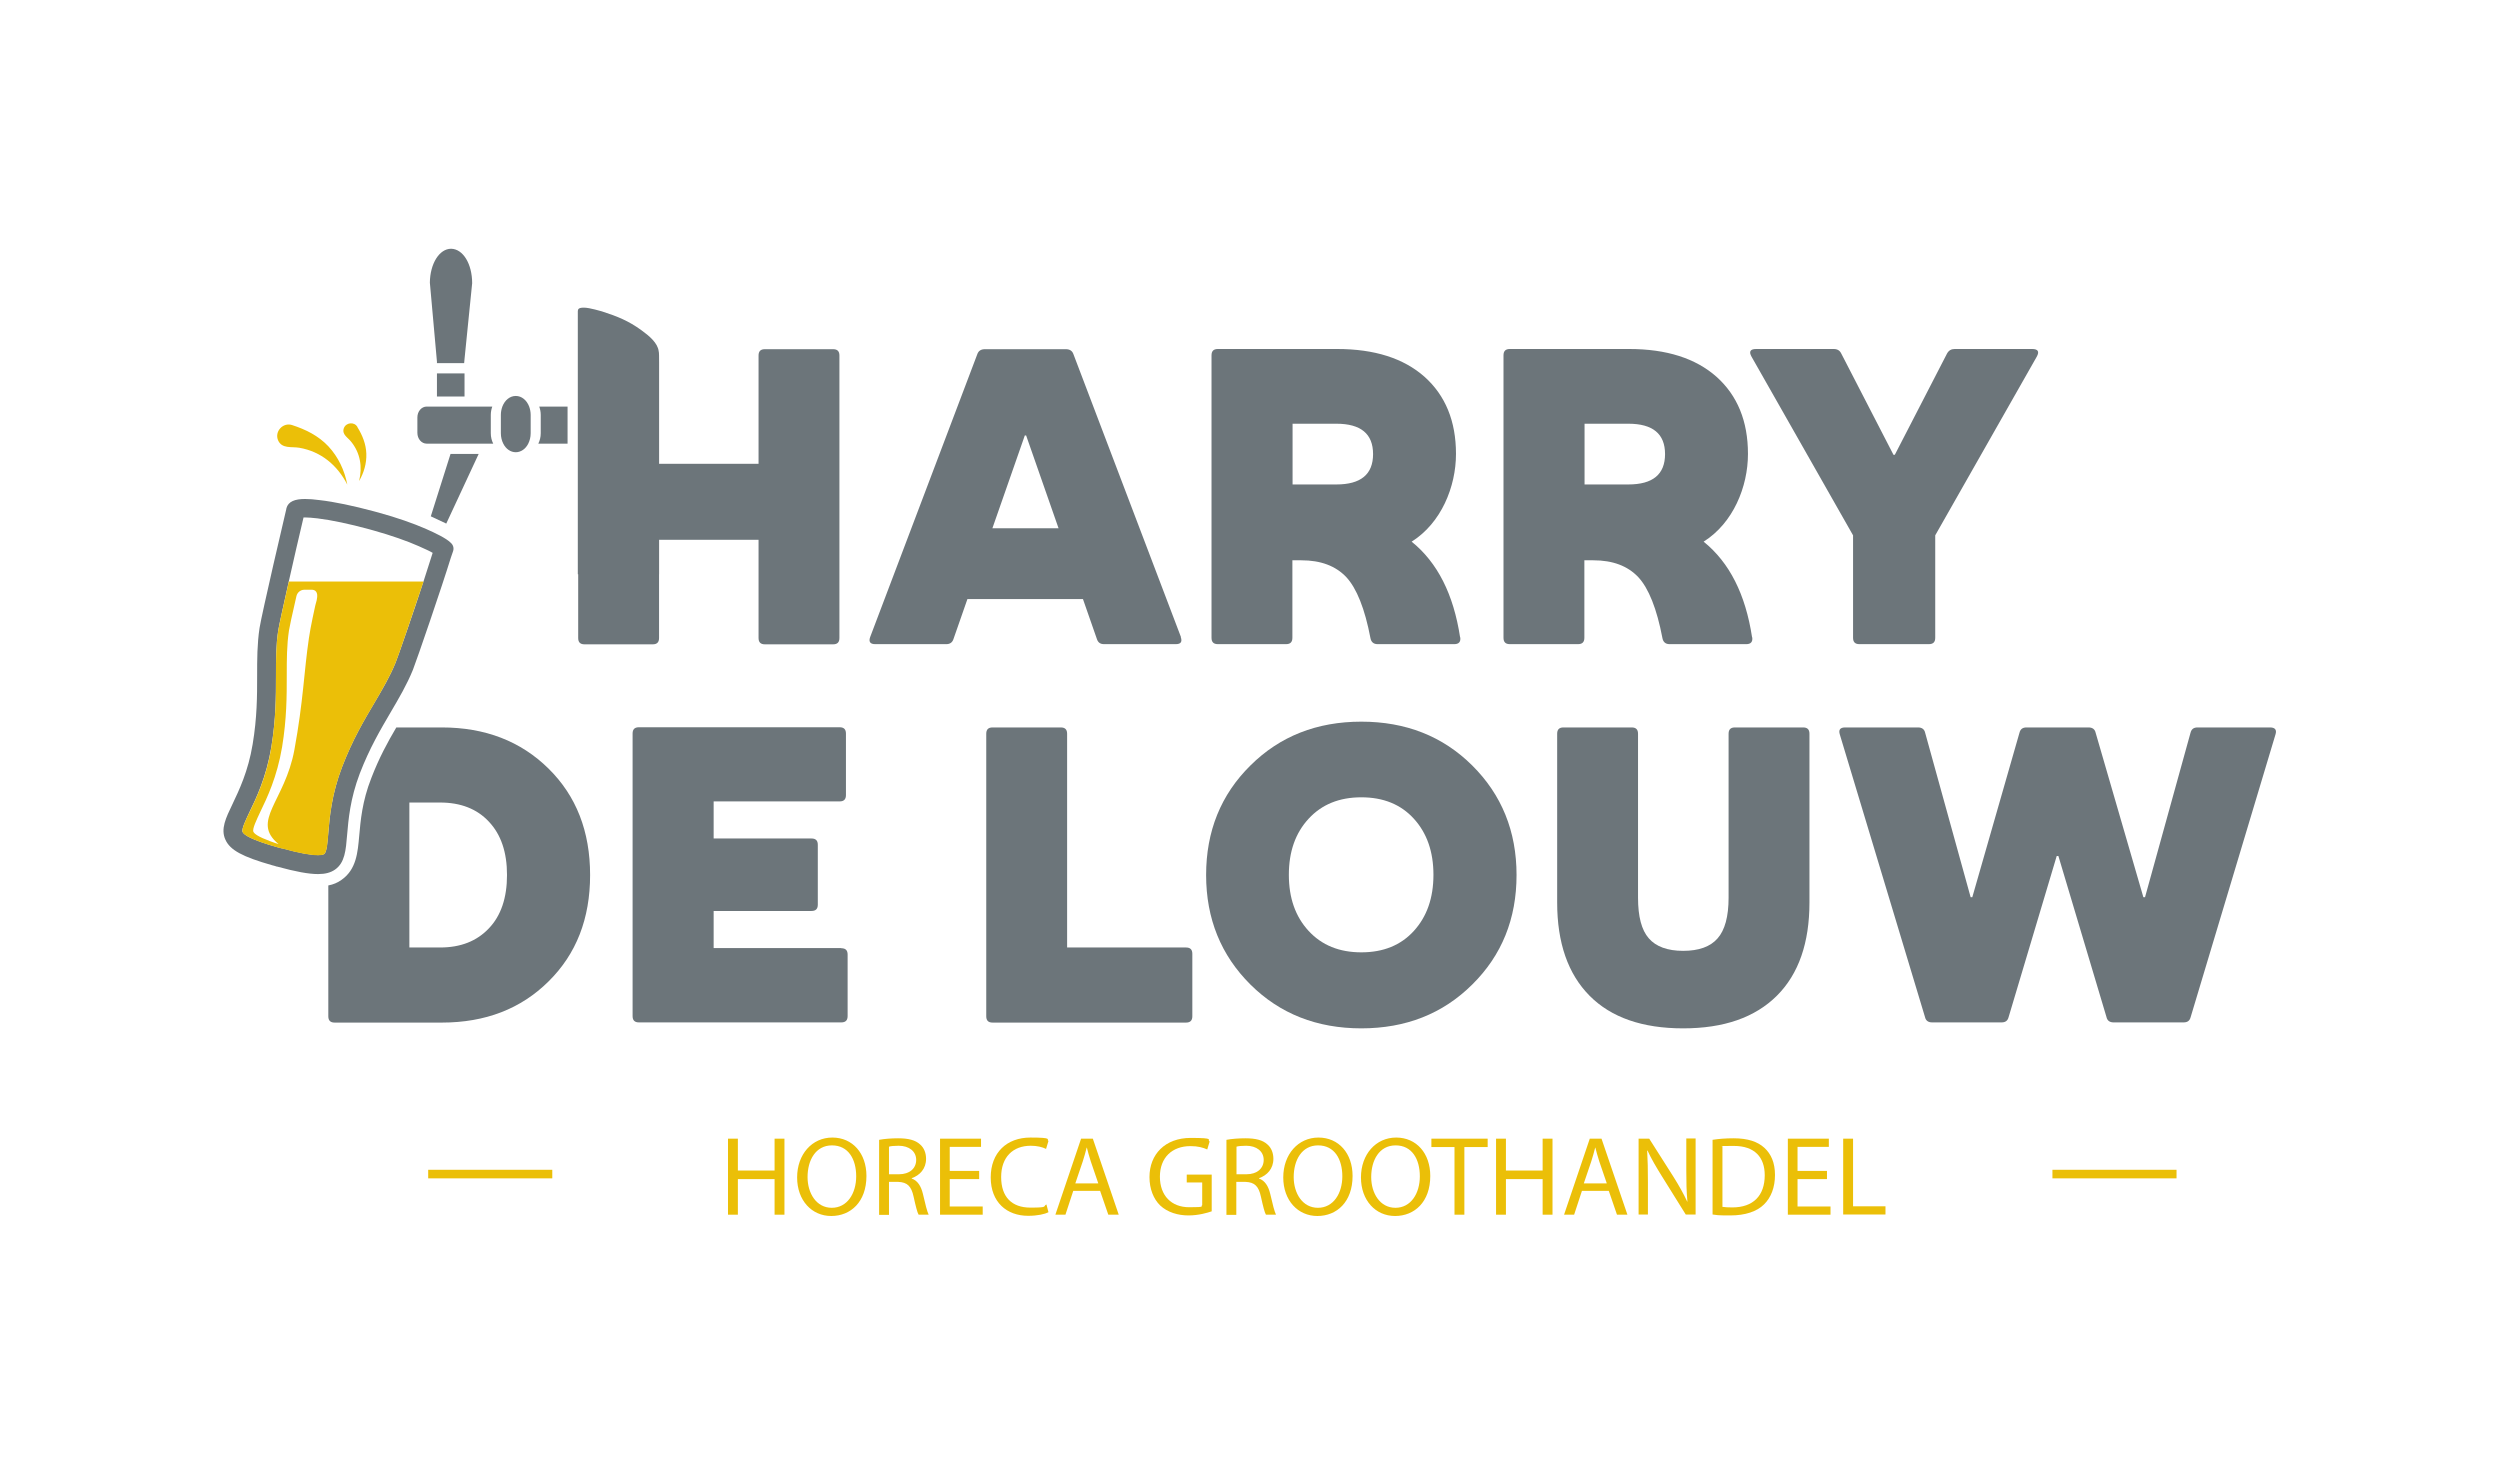 <?xml version="1.0" encoding="UTF-8"?>
<svg xmlns="http://www.w3.org/2000/svg" id="Laag_1" data-name="Laag 1" version="1.1" viewBox="0 0 1341.7 786.1">
  <defs>
    <style>
      .cls-1 {
        fill: #ebbf08;
      }

      .cls-1, .cls-2 {
        stroke-width: 0px;
      }

      .cls-2 {
        fill: #6c757a;
      }
    </style>
  </defs>
  <g>
    <path class="cls-2" d="M447.1,187.4c2.3,0,3.4,1.1,3.4,3.4v151.6c0,2.3-1.1,3.4-3.4,3.4h-36.6c-2.3,0-3.4-1.1-3.4-3.4v-52.7h-53.4v52.7c0,2.3-1.1,3.4-3.4,3.4h-36.6c-2.3,0-3.4-1.1-3.4-3.4v-151.6c0-2.3,1.1-3.4,3.4-3.4h36.6c2.3,0,3.4,1.1,3.4,3.4v58.1h53.4v-58.1c0-2.3,1.1-3.4,3.4-3.4h36.6Z"></path>
    <path class="cls-2" d="M633.7,341.9c.9,2.6,0,3.8-2.7,3.8h-38.5c-2,0-3.2-.9-3.8-2.7l-7.5-21.5h-62l-7.5,21.5c-.6,1.8-1.9,2.7-3.8,2.7h-38.2c-2.7,0-3.6-1.3-2.7-3.8l57.5-151.8c.6-1.8,2-2.7,4.1-2.7h43.4c2.1,0,3.5.9,4.1,2.7l57.7,151.8ZM532.6,283.5h35.5l-17.4-49.8h-.7l-17.4,49.8Z"></path>
    <path class="cls-2" d="M783.7,342.1c.3,2.4-.8,3.6-3.2,3.6h-41.2c-2.1,0-3.4-1.1-3.8-3.2-3-15.8-7.4-26.8-13-32.8-5.7-6-13.7-9-24.1-9h-4.8v41.6c0,2.3-1.1,3.4-3.4,3.4h-36.6c-2.3,0-3.4-1.1-3.4-3.4v-151.6c0-2.3,1.1-3.4,3.4-3.4h64c20.1,0,35.7,5,46.9,14.9,11.2,10,16.9,23.8,16.9,41.4s-7.9,37.1-23.8,47.1c13.9,11.2,22.5,28.3,26,51.3ZM717.2,260c13.1,0,19.7-5.4,19.7-16.3s-6.6-16.3-19.7-16.3h-23.5v32.6h23.5Z"></path>
    <path class="cls-2" d="M940.4,342.1c.3,2.4-.8,3.6-3.2,3.6h-41.2c-2.1,0-3.4-1.1-3.8-3.2-3-15.8-7.4-26.8-13-32.8-5.7-6-13.7-9-24.1-9h-4.8v41.6c0,2.3-1.1,3.4-3.4,3.4h-36.6c-2.3,0-3.4-1.1-3.4-3.4v-151.6c0-2.3,1.1-3.4,3.4-3.4h64c20.1,0,35.7,5,46.9,14.9,11.2,10,16.9,23.8,16.9,41.4s-7.9,37.1-23.8,47.1c13.9,11.2,22.5,28.3,26,51.3ZM873.9,260c13.1,0,19.7-5.4,19.7-16.3s-6.6-16.3-19.7-16.3h-23.5v32.6h23.5Z"></path>
    <path class="cls-2" d="M997.9,345.7c-2.3,0-3.4-1.1-3.4-3.4v-55l-54.5-95.9c-1.5-2.7-.7-4.1,2.5-4.1h41.6c2,0,3.3.8,4.1,2.5l28,54.3h.7l28-54.3c.9-1.7,2.3-2.5,4.1-2.5h41.6c3.2,0,4,1.4,2.5,4.1l-54.5,95.9v55c0,2.3-1.1,3.4-3.4,3.4h-37.3Z"></path>
    <path class="cls-2" d="M451.5,508.9c2.3,0,3.4,1.1,3.4,3.4v33c0,2.3-1.1,3.4-3.4,3.4h-108.6c-2.3,0-3.4-1.1-3.4-3.4v-151.6c0-2.3,1.1-3.4,3.4-3.4h107.7c2.3,0,3.4,1.1,3.4,3.4v33c0,2.3-1.1,3.4-3.4,3.4h-67.6v19.9h52.5c2.3,0,3.4,1.1,3.4,3.4v32.1c0,2.3-1.1,3.4-3.4,3.4h-52.5v19.9h68.5Z"></path>
    <path class="cls-2" d="M636.5,508.5c2.3,0,3.4,1.1,3.4,3.4v33.5c0,2.3-1.1,3.4-3.4,3.4h-103.8c-2.3,0-3.4-1.1-3.4-3.4v-151.6c0-2.3,1.1-3.4,3.4-3.4h36.6c2.3,0,3.4,1.1,3.4,3.4v114.7h63.8Z"></path>
    <path class="cls-2" d="M790.1,528.4c-15.8,15.7-35.7,23.5-59.5,23.5s-43.7-7.8-59.5-23.5c-15.8-15.7-23.8-35.3-23.8-58.8s7.9-43.1,23.8-58.8c15.8-15.7,35.7-23.5,59.5-23.5s43.7,7.8,59.5,23.5c15.8,15.7,23.8,35.3,23.8,58.8s-7.9,43.1-23.8,58.8ZM702.3,499.6c7.1,7.7,16.5,11.5,28.3,11.5s21.2-3.8,28.2-11.5,10.5-17.7,10.5-30.1-3.5-22.4-10.5-30.1c-7-7.7-16.4-11.5-28.2-11.5s-21.2,3.8-28.3,11.5c-7.1,7.7-10.6,17.7-10.6,30.1s3.5,22.4,10.6,30.1Z"></path>
    <path class="cls-2" d="M953.7,534.3c-11.8,11.8-28.6,17.6-50.4,17.6s-38.6-5.8-50.2-17.5c-11.6-11.7-17.4-28.4-17.4-50.1v-90.5c0-2.3,1.1-3.4,3.4-3.4h36.6c2.3,0,3.4,1.1,3.4,3.4v88c0,10.1,1.9,17.4,5.8,21.8,3.8,4.4,10,6.7,18.4,6.7s14.6-2.2,18.5-6.7c3.9-4.4,5.9-11.7,5.9-21.8v-88c0-2.3,1.1-3.4,3.4-3.4h36.6c2.3,0,3.4,1.1,3.4,3.4v90.5c0,21.7-5.8,38.4-17.4,50Z"></path>
    <path class="cls-2" d="M1036.9,548.7c-2.1,0-3.4-1-3.8-2.9l-45.7-151.6c-.8-2.6.2-3.8,2.9-3.8h39.1c2.1,0,3.4,1,3.8,2.9l24.4,88.2h.9l25.3-88.2c.5-2,1.7-2.9,3.8-2.9h33.3c2.1,0,3.4,1,3.8,2.9l25.6,88.2h.9l24.4-88.2c.5-2,1.7-2.9,3.8-2.9h38.9c2.7,0,3.7,1.3,2.9,3.8l-45.5,151.6c-.5,2-1.7,2.9-3.8,2.9h-37.6c-2.1,0-3.4-1-3.8-2.9l-25.8-86.4h-.9l-25.8,86.4c-.5,2-1.7,2.9-3.8,2.9h-37.5Z"></path>
  </g>
  <g>
    <path class="cls-2" d="M289.4,218.2c.5,1.4.8,2.9.8,4.5v9.8c0,2.1-.5,4-1.3,5.6h15.7v-19.9h-15.2Z"></path>
    <path class="cls-2" d="M353.5,188.5c-.5-4.4-5-8.2-9.3-11.3-6.9-5-12.8-7.4-21.2-10.1-.3,0-6.4-2-9.7-2s-3.1,1.2-3.2,2v51.2s0,19.9,0,19.9v70s43.6,0,43.6,0v-1.5c0-5.1,0-10.2,0-15.4,0-4.6,0-9.3,0-13.9,0-5.8,0-11.5,0-17.3,0-5.6,0-11.2,0-16.8,0-6.1,0-12.4,0-18.7,0-4.6,0-9.3,0-13.8,0-4.7,0-9.5,0-14.2,0-.7,0-1.4,0-2.1,0-1.9,0-3.9-.2-5.9Z"></path>
    <path class="cls-2" d="M284,218.2c-1.3-3.4-4-5.7-7.2-5.7s-5.9,2.3-7.2,5.7c-.5,1.4-.8,2.9-.8,4.5v9.8c0,2.1.5,4,1.3,5.6,1.4,2.8,3.9,4.6,6.7,4.6s5.3-1.8,6.7-4.6c.8-1.6,1.3-3.5,1.3-5.6v-9.8c0-1.6-.3-3.1-.8-4.5Z"></path>
    <path class="cls-2" d="M242.1,133.5c-6.3,0-11.3,8-11.4,18.2l3.8,42.4v.8c0,0,14.6,0,14.6,0l.2-2.2,4.1-40.7h0c0-10.4-4.9-18.4-11.3-18.5Z"></path>
    <polygon class="cls-2" points="231.2 277.1 239.5 281 256.9 243.6 241.8 243.6 231.2 277.1"></polygon>
    <path class="cls-2" d="M263.4,232.5v-9.8c0-1.6.3-3.1.8-4.5h-35.2c-2.8,0-5,2.6-5,5.8v8.3c0,3.2,2.2,5.8,5,5.8h35.7c-.8-1.6-1.3-3.5-1.3-5.6Z"></path>
    <rect class="cls-2" x="234.5" y="200.4" width="14.8" height="12.4"></rect>
  </g>
  <g>
    <g>
      <path class="cls-1" d="M396,611.1v17.1h19.7v-17.1h5.3v40.8h-5.3v-19.1h-19.7v19.1h-5.3v-40.8h5.3Z"></path>
      <path class="cls-1" d="M465,631.1c0,14-8.5,21.5-18.9,21.5s-18.3-8.3-18.3-20.7,8-21.4,18.9-21.4,18.3,8.5,18.3,20.6ZM433.4,631.7c0,8.7,4.7,16.5,13,16.5s13.1-7.7,13.1-16.9-4.2-16.6-13-16.6-13.1,8-13.1,17Z"></path>
      <path class="cls-1" d="M471.9,611.7c2.7-.5,6.5-.8,10.1-.8,5.6,0,9.3,1,11.8,3.3,2.1,1.8,3.2,4.6,3.2,7.7,0,5.4-3.4,8.9-7.7,10.4v.2c3.1,1.1,5,4,6,8.2,1.3,5.7,2.3,9.6,3.1,11.2h-5.4c-.7-1.1-1.6-4.7-2.7-9.7-1.2-5.6-3.4-7.7-8.2-7.9h-5v17.7h-5.3v-40.2ZM477.1,630.2h5.4c5.6,0,9.2-3.1,9.2-7.7s-3.8-7.6-9.4-7.6c-2.5,0-4.4.2-5.2.5v14.9Z"></path>
      <path class="cls-1" d="M525.5,632.8h-15.8v14.7h17.7v4.4h-22.9v-40.8h22v4.4h-16.8v12.9h15.8v4.4Z"></path>
      <path class="cls-1" d="M562.6,650.6c-1.9,1-5.8,1.9-10.8,1.9-11.5,0-20.1-7.3-20.1-20.6s8.6-21.4,21.3-21.4,8.3,1.1,9.7,1.8l-1.3,4.3c-2-1-4.8-1.7-8.2-1.7-9.6,0-15.9,6.1-15.9,16.8s5.7,16.4,15.7,16.4,6.5-.7,8.6-1.7l1.1,4.2Z"></path>
      <path class="cls-1" d="M576,639.1l-4.2,12.8h-5.4l13.8-40.8h6.3l13.9,40.8h-5.6l-4.4-12.8h-14.5ZM589.4,635l-4-11.7c-.9-2.7-1.5-5.1-2.1-7.4h-.1c-.6,2.4-1.3,4.9-2.1,7.4l-4,11.8h12.3Z"></path>
      <path class="cls-1" d="M650.3,650.1c-2.4.8-7,2.2-12.5,2.2s-11.2-1.6-15.2-5.4c-3.5-3.4-5.7-8.8-5.7-15.2,0-12.2,8.4-21,22.1-21s8.4,1,10.2,1.9l-1.3,4.3c-2.2-1-4.9-1.8-9-1.8-9.9,0-16.4,6.2-16.4,16.4s6.2,16.4,15.7,16.4,5.8-.5,7-1.1v-12.2h-8.3v-4.2h13.4v19.6Z"></path>
      <path class="cls-1" d="M658.3,611.7c2.7-.5,6.5-.8,10.1-.8,5.6,0,9.3,1,11.8,3.3,2.1,1.8,3.2,4.6,3.2,7.7,0,5.4-3.4,8.9-7.7,10.4v.2c3.1,1.1,5,4,6,8.2,1.3,5.7,2.3,9.6,3.1,11.2h-5.4c-.7-1.1-1.6-4.7-2.7-9.7-1.2-5.6-3.4-7.7-8.2-7.9h-5v17.7h-5.3v-40.2ZM663.6,630.2h5.4c5.6,0,9.2-3.1,9.2-7.7s-3.8-7.6-9.4-7.6c-2.5,0-4.4.2-5.2.5v14.9Z"></path>
      <path class="cls-1" d="M725.9,631.1c0,14-8.5,21.5-18.9,21.5s-18.3-8.3-18.3-20.7,8-21.4,18.9-21.4,18.3,8.5,18.3,20.6ZM694.3,631.7c0,8.7,4.7,16.5,13,16.5s13.1-7.7,13.1-16.9-4.2-16.6-13-16.6-13.1,8-13.1,17Z"></path>
      <path class="cls-1" d="M767.6,631.1c0,14-8.5,21.5-18.9,21.5s-18.3-8.3-18.3-20.7,8-21.4,18.9-21.4,18.3,8.5,18.3,20.6ZM735.9,631.7c0,8.7,4.7,16.5,13,16.5s13.1-7.7,13.1-16.9-4.2-16.6-13-16.6-13.1,8-13.1,17Z"></path>
      <path class="cls-1" d="M780.6,615.6h-12.4v-4.5h30.2v4.5h-12.5v36.3h-5.3v-36.3Z"></path>
      <path class="cls-1" d="M808.2,611.1v17.1h19.7v-17.1h5.3v40.8h-5.3v-19.1h-19.7v19.1h-5.3v-40.8h5.3Z"></path>
      <path class="cls-1" d="M849,639.1l-4.2,12.8h-5.4l13.8-40.8h6.3l13.9,40.8h-5.6l-4.4-12.8h-14.5ZM862.3,635l-4-11.7c-.9-2.7-1.5-5.1-2.1-7.4h-.1c-.6,2.4-1.3,4.9-2.1,7.4l-4,11.8h12.3Z"></path>
      <path class="cls-1" d="M879.4,651.9v-40.8h5.7l13.1,20.6c3,4.8,5.4,9.1,7.3,13.2h.1c-.5-5.5-.6-10.5-.6-16.8v-17.1h5v40.8h-5.3l-12.9-20.7c-2.8-4.5-5.6-9.2-7.6-13.6h-.2c.3,5.2.4,10.1.4,16.9v17.4h-5Z"></path>
      <path class="cls-1" d="M919.2,611.7c3.2-.5,7-.8,11.2-.8,7.6,0,12.9,1.8,16.5,5.1,3.6,3.3,5.7,8,5.7,14.6s-2.1,12.1-5.9,15.8c-3.8,3.8-10.1,5.9-18,5.9s-6.9-.2-9.6-.5v-40.1ZM924.4,647.7c1.3.2,3.3.3,5.3.3,11.2,0,17.4-6.3,17.4-17.3,0-9.6-5.4-15.7-16.5-15.7s-4.8.2-6.2.5v32.2Z"></path>
      <path class="cls-1" d="M980.5,632.8h-15.8v14.7h17.7v4.4h-22.9v-40.8h22v4.4h-16.8v12.9h15.8v4.4Z"></path>
      <path class="cls-1" d="M989.2,611.1h5.3v36.3h17.4v4.4h-22.7v-40.8Z"></path>
    </g>
    <rect class="cls-1" x="229.8" y="627.8" width="66.6" height="4.6"></rect>
    <rect class="cls-1" x="1101.5" y="627.8" width="66.6" height="4.6"></rect>
  </g>
  <path class="cls-1" d="M156.7,228.1c-4.8-1.5-9.4,3.4-7.5,8.1,2,4.8,7.3,3.4,11.4,4.1,11.7,2,20.5,9.4,25.8,19.8-1.5-7.7-4.8-14.8-10.2-20.6-5.4-5.7-12.1-9-19.5-11.4Z"></path>
  <path class="cls-1" d="M191.8,229.1c-1.7-2.9-6.2-2.4-7.3.8-1.1,3.3,2.2,4.9,3.9,7.1,5,6.1,6.2,13.7,4.3,21.2,2.6-4.5,4.1-9.5,3.9-14.8-.2-5.2-2.1-9.8-4.8-14.2Z"></path>
  <path class="cls-2" d="M237,390.4h-24.3c-4.6,7.8-9.2,16.2-13.4,27.1-5,12.7-5.8,23.2-6.5,30.9-.8,9-1.5,18.2-9.5,23.8-2.1,1.5-4.4,2.5-7.1,3v70.2c0,2.3,1.1,3.4,3.4,3.4h57.5c23.4,0,42.5-7.4,57.3-22.1,14.9-14.7,22.3-33.7,22.3-57.1s-7.4-42.4-22.3-57.1c-14.9-14.7-34-22.1-57.3-22.1ZM262.4,498.2c-6.5,6.9-15.2,10.3-26.2,10.3h-16.5v-77.8h16.5c11,0,19.8,3.4,26.2,10.3,6.5,6.9,9.7,16.4,9.7,28.6s-3.2,21.8-9.7,28.6Z"></path>
  <path class="cls-2" d="M241.8,291.2c-2.3-2.3-8.1-5.1-13.1-7.3-6.8-3-15.7-6.1-25.5-8.8-.9-.2-1.7-.5-2.6-.7-10.8-2.9-21.1-5.1-29.1-6-2.9-.4-5.5-.6-7.8-.6-5.4,0-9,1.3-10,5v.2c-.6,2.3-13.3,56.9-14.4,64-1.3,8.6-1.3,16.9-1.3,25.6,0,11,0,22.3-2.4,36.8-2.4,14.6-7.3,24.7-10.8,32.1-3.6,7.5-6.5,13.4-3.8,19.2,2.5,5.5,9,9.1,25.2,13.7.8.2,1.6.4,2.4.7h.2c0,0,0,0,0,0,0,0,0,0,0,0,9.9,2.7,16.8,4,21.9,4,3.9,0,6.8-.8,9.1-2.4,5.3-3.7,5.8-10.3,6.5-18.7.7-8.1,1.6-19.2,6.8-32.9,5.3-13.7,11.1-23.5,16.6-32.9,4.4-7.5,8.6-14.6,11.9-22.7,2.1-5.3,15.7-45,20.3-60,0,0,.7-2.1,1.3-3.8.5-1.6,0-3.3-1.3-4.4ZM212.3,355.6c-3,7.4-7,14.2-11.2,21.3-5.8,9.8-11.8,19.9-17.4,34.4-5.8,15-6.8,27.4-7.5,35.7-.4,4.8-.8,10.3-2.2,11.3-.6.4-1.7.6-3.4.6-3.9,0-10-1.1-19.1-3.6h0s-.2,0-.2,0c-.8-.2-1.6-.4-2.3-.6-14.3-4-18.1-6.7-18.8-8.2-.7-1.5,1.7-6.4,3.7-10.7,3.6-7.4,9-18.7,11.7-34.8,2.5-15.3,2.5-27.1,2.5-38.5,0-8.3,0-16.2,1.2-24.1.4-2.6,2.8-13.5,5.7-26.4,2.5-11.3,5.5-24.1,7.9-34.3.3,0,.6,0,.9,0,1.7,0,3.8.2,6.6.5,7.5.9,17.3,3,27.6,5.8.8.2,1.7.5,2.5.7,9.3,2.6,17.9,5.6,24.2,8.4,3.6,1.6,6,2.7,7.5,3.6-1.2,3.9-3,9.4-4.9,15.3-5.8,17.7-13.6,40.2-15,43.6Z"></path>
  <path class="cls-1" d="M193.3,312.1h-38.3c-2.9,12.9-5.3,23.8-5.7,26.4-1.2,7.9-1.2,15.7-1.2,24.1,0,11.4,0,23.1-2.5,38.5-2.6,16.1-8.1,27.3-11.7,34.8-2.1,4.3-4.4,9.2-3.7,10.7.7,1.5,4.5,4.1,18.8,8.2.7.2,1.5.4,2.3.6h.2c0,0,0,0,0,0,9.1,2.5,15.2,3.6,19.1,3.6,1.6,0,2.8-.2,3.4-.6,1.4-1,1.9-6.5,2.2-11.3.7-8.2,1.7-20.7,7.5-35.7,5.6-14.5,11.6-24.6,17.4-34.4,4.2-7.2,8.2-14,11.2-21.3,1.4-3.4,9.1-25.9,15-43.6h-34c0,0,0,0,0,0ZM170,322c-.3,1.3-.8,3-.8,3,0,0-2.6,11.6-3.4,17.4-2.7,18.3-3,33.9-7.8,60-5.1,27.8-23.6,38.2-8.5,50.6-.5-.2-1.1-.3-1.6-.5-1-.4-1.9-.7-2.8-1-6.5-2.4-8.6-4-9.1-5.1-.7-1.5,1.7-6.4,3.7-10.7,3.6-7.4,9-18.7,11.7-34.8,2.5-15.3,2.5-27.1,2.5-38.5,0-8.3,0-16.2,1.2-24.1.4-2.4,1.4-7.1,4-18.4.5-2,2.2-3.4,4.3-3.4h3.9c1.7,0,3.7,1,2.7,5.4Z"></path>
</svg>

